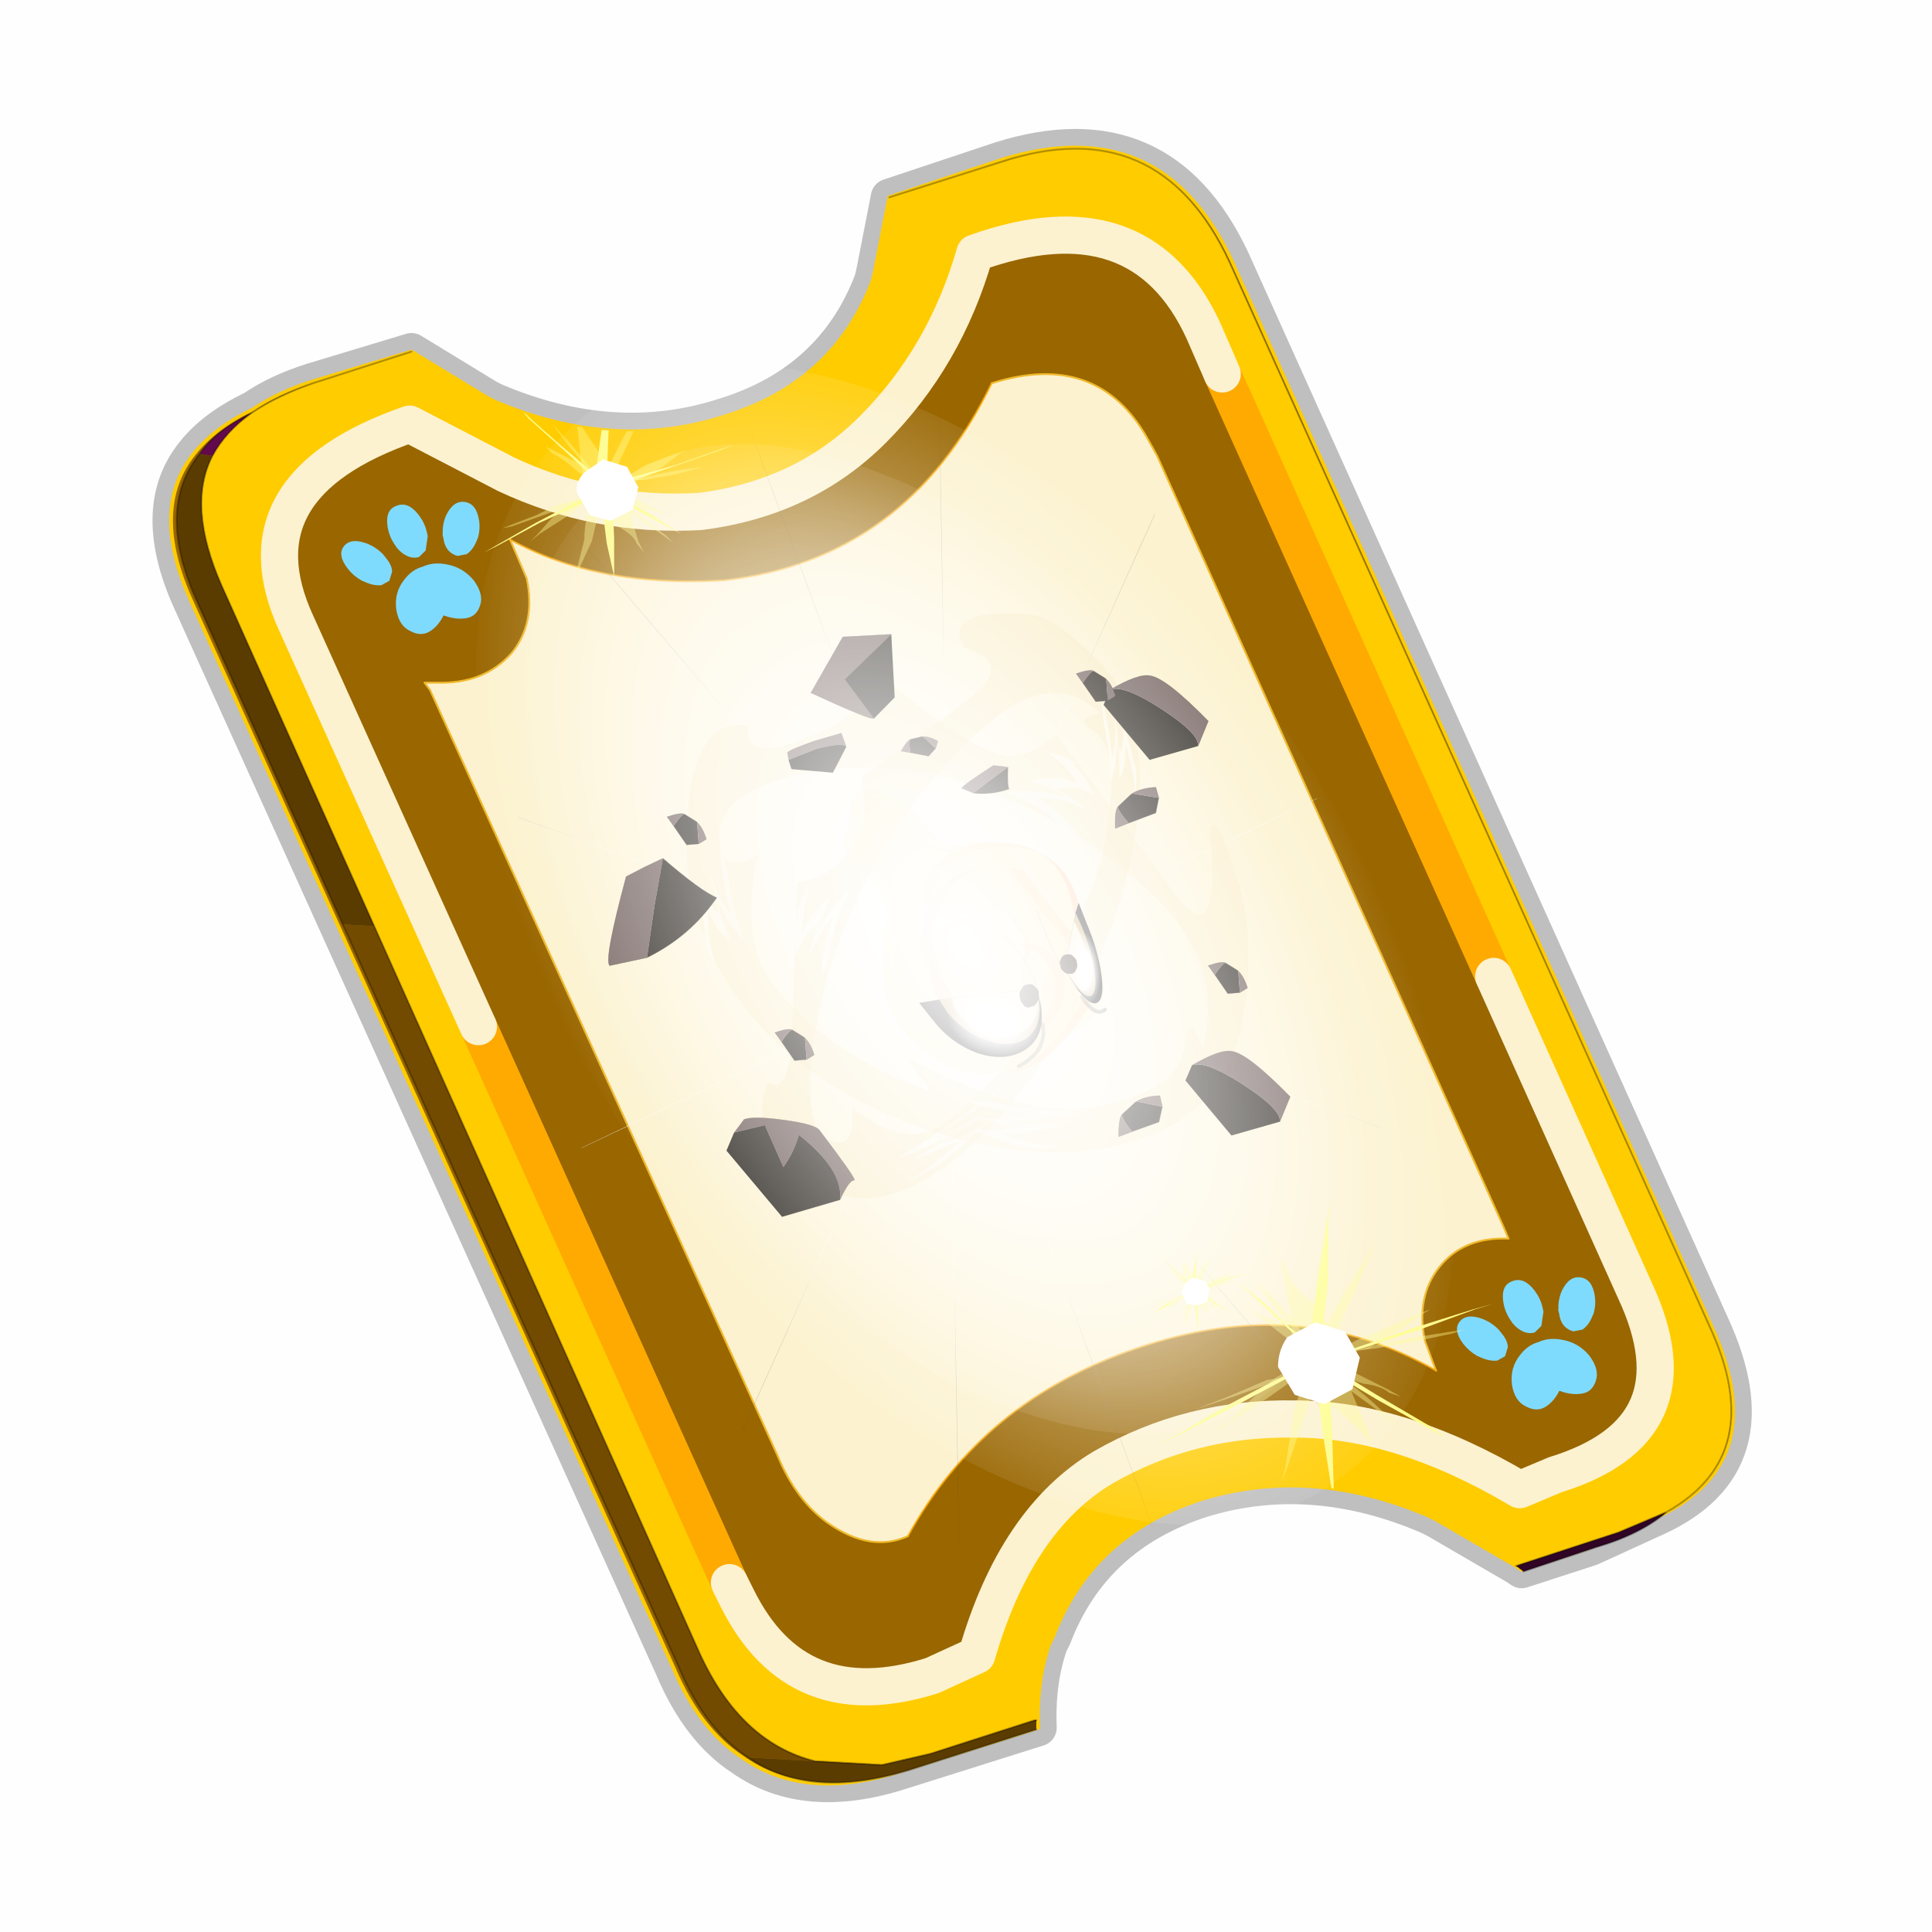 <?xml version="1.0" encoding="UTF-8" standalone="no"?>
<svg xmlns:xlink="http://www.w3.org/1999/xlink" height="60.0px" width="60.0px" xmlns="http://www.w3.org/2000/svg">
  <g transform="matrix(1.0, 0.0, 0.0, 1.0, 0.0, 0.0)">
    <use height="60.0" transform="matrix(1.0, 0.0, 0.0, 1.0, 0.0, 0.0)" width="60.0" xlink:href="#shape0"/>
    <use height="99.0" transform="matrix(1.155, 0.0, 0.0, 1.155, -26.434, -27.195)" width="97.0" xlink:href="#sprite0"/>
  </g>
  <defs>
    <g id="shape0" transform="matrix(1.0, 0.0, 0.0, 1.0, 0.0, 0.0)">
      <path d="M0.0 0.0 L60.0 0.0 60.0 60.0 0.0 60.0 0.0 0.0" fill="#000000" fill-opacity="0.004" fill-rule="evenodd" stroke="none"/>
    </g>
    <g id="sprite0" transform="matrix(1.0, 0.0, 0.0, 1.0, 21.2, -25.85)">
      <use height="99.0" transform="matrix(1.0, 0.0, 0.0, 1.0, -21.2, 25.85)" width="97.0" xlink:href="#sprite1"/>
      <clipPath id="clipPath0" transform="matrix(1.0, 0.0, 0.0, 1.0, 0.0, 0.0)">
        <path d="M25.6 54.7 L28.6 53.75 Q32.85 52.35 34.75 56.45 L47.65 85.05 Q49.25 88.5 46.5 90.05 45.8 90.65 44.6 91.0 L42.65 91.65 42.45 91.5 Q41.45 90.75 40.3 90.25 L40.1 90.15 Q36.95 88.8 34.0 89.7 31.05 90.65 30.0 93.4 L29.9 93.6 Q29.55 94.6 29.55 95.65 L29.55 95.7 29.55 95.9 26.1 97.0 Q23.45 97.8 21.8 96.65 20.65 95.9 19.95 94.25 L7.0 65.6 Q5.85 63.1 7.05 61.6 7.5 60.95 8.45 60.5 9.1 60.05 10.1 59.7 L12.75 58.85 14.8 60.1 15.0 60.2 Q18.2 61.55 21.15 60.6 24.1 59.7 25.15 56.95 L25.2 56.75 25.6 54.7" fill="#00cc99" fill-opacity="0.004" fill-rule="evenodd" stroke="none"/>
      </clipPath>
      <g clip-path="url(#clipPath0)">
        <use height="0.0" transform="matrix(1.0, 0.0, 0.0, 1.0, 6.45, 53.4)" width="0.0" xlink:href="#sprite5"/>
      </g>
      <use height="22.9" transform="matrix(1.0, 0.0, 0.0, 1.0, 16.55, 64.35)" width="24.8" xlink:href="#sprite6"/>
      <clipPath id="clipPath1" transform="matrix(1.0, 0.0, 0.0, 1.0, 0.0, 0.0)">
        <path d="M25.6 54.7 L28.6 53.75 Q32.85 52.35 34.75 56.45 L47.65 85.05 Q49.25 88.5 46.5 90.05 45.8 90.65 44.6 91.0 L42.65 91.65 42.45 91.5 Q41.45 90.75 40.3 90.25 L40.1 90.15 Q36.95 88.8 34.0 89.7 31.05 90.65 30.0 93.4 L29.9 93.6 Q29.55 94.6 29.55 95.65 L29.55 95.7 29.55 95.9 26.1 97.0 Q23.45 97.8 21.8 96.65 20.65 95.9 19.95 94.25 L7.0 65.6 Q5.85 63.1 7.05 61.6 7.5 60.95 8.45 60.5 9.1 60.05 10.1 59.7 L12.75 58.85 14.8 60.1 15.0 60.2 Q18.2 61.55 21.15 60.6 24.1 59.7 25.15 56.95 L25.2 56.75 25.6 54.7" fill="#00cc99" fill-opacity="0.004" fill-rule="evenodd" stroke="none"/>
      </clipPath>
      <g clip-path="url(#clipPath1)">
        <use height="0.0" transform="matrix(1.0, 0.0, 0.0, 1.0, 9.65, 51.0)" width="0.0" xlink:href="#sprite20"/>
        <use height="0.0" transform="matrix(1.0, 0.0, 0.0, 1.0, 9.65, 51.0)" width="0.0" xlink:href="#sprite20"/>
        <use height="30.6" transform="matrix(1.0, 0.0, 0.0, 1.0, 14.7, 59.4)" width="27.15" xlink:href="#shape19"/>
      </g>
      <use height="136.85" transform="matrix(0.141, -0.038, 0.111, 0.226, 9.59, 62.162)" width="148.25" xlink:href="#sprite3"/>
    </g>
    <g id="sprite1" transform="matrix(1.0, 0.0, 0.0, 1.0, 27.5, 27.5)">
      <use height="101.0" transform="matrix(1.0, 0.0, 0.0, 1.0, -28.5, -28.5)" width="99.0" xlink:href="#shape1"/>
      <use height="13.75" transform="matrix(0.239, -0.087, 0.1, 0.234, 34.25, 31.15)" width="15.1" xlink:href="#sprite2"/>
      <use height="13.75" transform="matrix(0.239, -0.087, 0.1, 0.234, 4.25, 10.3)" width="15.1" xlink:href="#sprite2"/>
      <use height="136.85" transform="matrix(0.121, -0.032, 0.096, 0.193, 5.155, 10.46)" width="148.25" xlink:href="#sprite3"/>
      <use height="214.15" transform="matrix(-0.155, 0.051, 0.084, 0.147, 22.7, 2.89)" width="139.3" xlink:href="#sprite4"/>
    </g>
    <g id="shape1" transform="matrix(1.0, 0.0, 0.0, 1.0, 28.5, 28.5)">
      <path d="M28.5 3.05 L41.4 31.7 Q43.1 35.4 39.9 36.85 L38.15 37.65 36.3 38.25 36.15 38.15 34.0 36.9 33.8 36.8 Q30.65 35.45 27.7 36.35 24.75 37.3 23.7 40.05 L23.6 40.25 Q23.25 41.25 23.3 42.5 L19.65 43.65 Q17.05 44.5 15.35 43.3 14.2 42.55 13.5 40.9 L0.55 12.25 Q-0.6 9.75 0.6 8.25 1.15 7.55 2.2 7.05 2.85 6.6 3.8 6.3 L6.45 5.5 8.5 6.75 8.7 6.85 Q11.9 8.2 14.85 7.25 17.8 6.35 18.85 3.6 L18.9 3.4 19.3 1.35 22.3 0.35 Q26.6 -1.0 28.5 3.05 Z" fill="none" stroke="#000000" stroke-linecap="round" stroke-linejoin="round" stroke-opacity="0.247" stroke-width="1.0"/>
      <path d="M28.5 3.05 L41.4 31.7 Q43.1 35.4 39.9 36.85 L38.15 37.65 36.3 38.25 36.15 38.15 34.0 36.9 33.8 36.8 Q30.65 35.45 27.7 36.35 24.75 37.3 23.7 40.05 L23.6 40.25 Q23.25 41.25 23.3 42.5 L19.65 43.65 Q17.05 44.5 15.35 43.3 14.2 42.55 13.5 40.9 L0.55 12.25 Q-0.6 9.75 0.6 8.25 1.15 7.55 2.2 7.05 2.85 6.6 3.8 6.3 L6.45 5.5 8.5 6.75 8.7 6.85 Q11.9 8.2 14.85 7.25 17.8 6.35 18.85 3.6 L18.9 3.4 19.3 1.35 22.3 0.35 Q26.6 -1.0 28.5 3.05" fill="#986600" fill-rule="evenodd" stroke="none"/>
      <path d="M28.5 3.05 L41.4 31.7 Q43.1 35.4 39.9 36.85 L38.15 37.65 36.3 38.25 36.15 38.15 34.0 36.9 33.8 36.8 Q30.65 35.45 27.7 36.35 24.75 37.3 23.7 40.05 L23.6 40.25 Q23.25 41.25 23.3 42.5 L19.65 43.65 Q17.05 44.5 15.35 43.3 14.2 42.55 13.5 40.9 L0.55 12.25 Q-0.6 9.75 0.6 8.25 1.15 7.55 2.2 7.05 2.85 6.6 3.8 6.3 L6.45 5.5 8.5 6.75 8.7 6.85 Q11.9 8.2 14.85 7.25 17.8 6.35 18.85 3.6 L18.9 3.4 19.3 1.35 22.3 0.35 Q26.6 -1.0 28.5 3.05 Z" fill="none" stroke="#ffcc00" stroke-linecap="round" stroke-linejoin="round" stroke-width="0.1"/>
      <path d="M19.3 1.35 L22.3 0.4 Q26.55 -1.0 28.45 3.1 L41.35 31.7 Q42.95 35.15 40.2 36.7 L38.9 37.25 36.15 38.15 34.0 36.9 33.8 36.8 Q30.65 35.45 27.7 36.35 24.75 37.3 23.7 40.05 L23.6 40.25 Q23.25 41.25 23.25 42.3 L23.2 42.3 20.4 43.2 19.1 43.5 17.3 43.4 Q15.3 42.9 14.2 40.5 L5.45 20.95 1.35 11.8 Q0.4 9.65 1.1 8.3 1.45 7.65 2.15 7.15 2.8 6.7 3.8 6.35 L6.45 5.5 8.5 6.75 8.7 6.85 Q11.9 8.2 14.85 7.25 17.8 6.35 18.85 3.6 L18.9 3.4 19.3 1.35 M35.55 22.3 L28.25 6.1 27.75 4.95 Q26.05 1.25 21.6 2.85 20.8 5.65 18.85 7.6 17.0 9.45 14.2 9.8 11.45 9.95 9.0 8.8 L6.4 7.45 Q1.65 9.1 3.35 12.8 L8.25 23.65 15.0 38.6 15.2 39.0 Q16.8 42.25 20.45 41.1 L21.65 40.55 Q22.7 36.9 25.05 35.5 27.4 34.15 30.2 34.2 33.05 34.2 36.25 36.1 L37.2 35.7 Q41.1 34.5 39.35 30.75 L35.55 22.3" fill="#ffcc00" fill-rule="evenodd" stroke="none"/>
      <path d="M28.25 6.1 L35.55 22.3 39.35 30.75 Q41.1 34.5 37.2 35.7 L36.25 36.1 Q33.05 34.2 30.2 34.2 27.4 34.15 25.05 35.5 22.7 36.9 21.65 40.55 L20.45 41.1 Q16.8 42.25 15.2 39.0 L15.0 38.6 8.25 23.65 3.35 12.8 Q1.65 9.1 6.4 7.45 L9.0 8.8 Q11.45 9.95 14.2 9.8 17.0 9.45 18.85 7.6 20.8 5.65 21.6 2.85 26.05 1.25 27.75 4.95 L28.25 6.1 M34.0 32.9 L33.7 32.1 Q33.45 30.9 34.1 30.1 34.75 29.3 35.95 29.35 L35.8 29.0 26.5 8.3 26.25 7.85 Q24.9 5.45 22.05 6.35 19.75 11.1 14.85 11.65 11.45 11.85 9.1 10.55 L9.55 11.6 Q9.8 12.8 9.15 13.6 8.4 14.45 7.1 14.4 L6.8 14.4 6.95 14.6 16.3 35.2 Q16.8 36.4 17.65 37.0 18.8 37.8 19.8 37.35 21.8 33.7 25.95 32.3 30.35 30.8 34.0 32.9" fill="#996600" fill-rule="evenodd" stroke="none"/>
      <path d="M22.05 6.35 Q24.9 5.45 26.25 7.85 L26.5 8.3 35.8 29.0 35.95 29.35 Q34.75 29.3 34.1 30.1 33.45 30.9 33.7 32.1 L34.0 32.9 Q30.35 30.8 25.95 32.3 21.8 33.7 19.8 37.35 18.8 37.8 17.65 37.0 16.8 36.4 16.3 35.2 L6.95 14.6 6.8 14.4 7.1 14.4 Q8.4 14.45 9.15 13.6 9.8 12.8 9.55 11.6 L9.1 10.55 Q11.45 11.85 14.85 11.65 19.75 11.1 22.05 6.35" fill="#fcf2cf" fill-rule="evenodd" stroke="none"/>
      <path d="M23.25 42.35 L23.25 42.55 19.8 43.65 Q17.15 44.45 15.5 43.3 L17.3 43.4 19.1 43.5 20.4 43.2 23.2 42.3 23.25 42.35 M4.6 20.9 L0.7 12.25 Q-0.45 9.75 0.75 8.25 L1.1 8.3 Q0.4 9.65 1.35 11.8 L5.45 20.95 4.6 20.9" fill="#5b3c00" fill-rule="evenodd" stroke="none"/>
      <path d="M0.75 8.25 Q1.2 7.6 2.15 7.15 1.45 7.65 1.1 8.3 L0.75 8.25" fill="#630a4c" fill-rule="evenodd" stroke="none"/>
      <path d="M15.5 43.3 Q14.35 42.55 13.65 40.9 L4.6 20.9 5.45 20.95 14.2 40.5 Q15.3 42.9 17.3 43.4 L15.5 43.3" fill="#724b00" fill-rule="evenodd" stroke="none"/>
      <path d="M40.2 36.7 Q39.5 37.3 38.3 37.65 L36.35 38.3 36.15 38.15 38.9 37.25 40.2 36.7 M23.25 42.3 L23.25 42.35 23.2 42.3 23.25 42.3" fill="#300525" fill-rule="evenodd" stroke="none"/>
      <path d="M19.3 1.35 L22.3 0.4 Q26.55 -1.0 28.45 3.1 L41.35 31.7 Q42.95 35.15 40.2 36.7 39.5 37.3 38.3 37.65 L36.35 38.3 M23.25 42.55 L19.8 43.65 Q17.15 44.45 15.5 43.3 14.35 42.55 13.65 40.9 L4.6 20.9 0.7 12.25 Q-0.45 9.75 0.75 8.25 1.2 7.6 2.15 7.15 2.8 6.7 3.8 6.35 L6.45 5.5 M1.1 8.3 Q1.45 7.65 2.15 7.15 M5.45 20.95 L1.35 11.8 Q0.4 9.65 1.1 8.3 M23.2 42.3 L20.4 43.2 19.1 43.5 17.3 43.4 Q15.3 42.9 14.2 40.5 L5.45 20.95 M23.25 42.3 L23.2 42.3 M40.2 36.7 L38.9 37.25 36.15 38.15" fill="none" stroke="#000000" stroke-linecap="round" stroke-linejoin="round" stroke-opacity="0.302" stroke-width="0.05"/>
      <path d="M28.25 6.1 L35.55 22.3 M15.0 38.6 L8.25 23.65" fill="none" stroke="#ffaa00" stroke-linecap="round" stroke-linejoin="round" stroke-width="1.0"/>
      <path d="M35.55 22.3 L39.35 30.75 Q41.1 34.5 37.2 35.7 L36.25 36.1 Q33.05 34.2 30.2 34.2 27.4 34.15 25.05 35.5 22.7 36.9 21.65 40.55 L20.45 41.1 Q16.8 42.25 15.2 39.0 L15.0 38.6 M8.25 23.65 L3.35 12.8 Q1.65 9.1 6.4 7.45 L9.0 8.8 Q11.45 9.95 14.2 9.8 17.0 9.45 18.85 7.6 20.8 5.65 21.6 2.85 26.05 1.25 27.75 4.95 L28.25 6.1" fill="none" stroke="#fcf2cf" stroke-linecap="round" stroke-linejoin="round" stroke-width="1.0"/>
      <path d="M22.05 6.35 Q24.9 5.45 26.25 7.85 L26.5 8.3 35.8 29.0 35.95 29.35 Q34.75 29.3 34.1 30.1 33.45 30.9 33.7 32.1 L34.0 32.9 M19.8 37.35 Q18.8 37.8 17.65 37.0 16.8 36.4 16.3 35.2 L6.95 14.6 6.8 14.4 7.1 14.4 Q8.4 14.45 9.15 13.6 9.8 12.8 9.55 11.6 L9.1 10.55" fill="none" stroke="#f0b92b" stroke-linecap="round" stroke-linejoin="round" stroke-width="0.05"/>
      <path d="M34.0 32.9 Q30.35 30.8 25.95 32.3 21.8 33.7 19.8 37.35 M9.1 10.55 Q11.45 11.85 14.85 11.65 19.75 11.1 22.05 6.35" fill="none" stroke="#ffaa00" stroke-linecap="round" stroke-linejoin="round" stroke-opacity="0.749" stroke-width="0.05"/>
    </g>
    <g id="sprite2" transform="matrix(1.0, 0.0, 0.0, 1.0, 0.0, 0.0)">
      <use height="13.75" transform="matrix(1.0, 0.0, 0.0, 1.0, 0.0, 0.0)" width="15.1" xlink:href="#shape2"/>
    </g>
    <g id="shape2" transform="matrix(1.0, 0.0, 0.0, 1.0, 0.0, 0.0)">
      <path d="M10.75 4.9 Q10.75 4.6 10.9 4.35 11.25 3.45 11.95 2.75 13.3 1.5 14.35 2.1 15.4 2.7 14.95 4.45 14.7 5.4 14.1 6.15 L13.75 6.5 Q13.1 7.15 12.35 7.35 L11.4 7.2 Q10.95 6.9 10.75 6.4 10.5 5.75 10.75 4.9 M9.3 1.7 Q9.55 2.65 9.4 3.6 L9.3 4.15 8.5 5.5 7.6 5.9 7.5 5.9 Q7.0 5.85 6.6 5.5 6.05 5.0 5.8 4.15 L5.7 3.6 Q5.55 2.65 5.8 1.7 6.25 0.0 7.5 0.0 L7.6 0.0 Q8.85 0.0 9.3 1.7 M0.15 4.45 Q-0.3 2.7 0.75 2.1 1.8 1.5 3.15 2.75 3.85 3.45 4.2 4.35 L4.35 4.9 Q4.6 5.75 4.35 6.4 L3.7 7.2 2.75 7.35 Q2.0 7.15 1.35 6.5 L1.0 6.15 Q0.4 5.4 0.15 4.45 M7.55 7.0 Q8.75 6.9 9.9 7.6 11.45 8.5 11.95 10.25 12.35 12.0 11.5 12.95 10.7 13.9 9.65 13.7 8.55 13.5 7.55 12.6 6.55 13.5 5.5 13.7 4.45 13.9 3.65 12.95 2.75 12.0 3.2 10.25 3.7 8.5 5.25 7.6 6.4 6.9 7.55 7.0" fill="#7fdbfe" fill-rule="evenodd" stroke="none"/>
    </g>
    <g id="sprite3" transform="matrix(1.0, 0.0, 0.0, 1.0, 73.5, 65.0)">
      <use height="136.85" transform="matrix(1.0, 0.0, 0.0, 1.0, -73.5, -65.0)" width="148.25" xlink:href="#shape3"/>
    </g>
    <g id="shape3" transform="matrix(1.0, 0.0, 0.0, 1.0, 73.5, 65.0)">
      <path d="M36.65 -54.65 Q60.05 -42.0 69.75 -17.95 80.55 8.9 68.0 34.1 55.45 59.35 26.8 68.2 -1.8 77.05 -29.7 64.3 -57.6 51.6 -68.45 24.75 -79.3 -2.05 -66.75 -27.25 L-66.7 -27.3 Q-54.1 -52.5 -25.5 -61.4 3.1 -70.2 31.0 -57.5 L36.65 -54.65" fill="url(#gradient0)" fill-rule="evenodd" stroke="none"/>
    </g>
    <radialGradient cx="0" cy="0" gradientTransform="matrix(0.091, 0.0, 0.0, 0.091, 0.6, 3.4)" gradientUnits="userSpaceOnUse" id="gradient0" r="819.2" spreadMethod="pad">
      <stop offset="0.0" stop-color="#ffffff"/>
      <stop offset="1.0" stop-color="#ffffff" stop-opacity="0.0"/>
    </radialGradient>
    <g id="sprite4" transform="matrix(1.0, 0.0, 0.0, 1.0, 1.35, 1.3)">
      <use height="214.25" transform="matrix(1.0, 0.0, 0.0, 1.0, -1.4, -1.35)" width="139.4" xlink:href="#shape4"/>
    </g>
    <g id="shape4" transform="matrix(1.0, 0.0, 0.0, 1.0, 1.4, 1.35)">
      <path d="M136.55 165.8 L68.6 106.0 68.4 106.0 118.25 201.5 M68.3 105.8 L68.35 105.8 68.3 105.8 68.3 105.85 68.4 106.0 68.3 106.0 86.55 211.5 M68.3 105.8 L68.3 105.85 68.3 106.0 68.15 105.95 18.25 151.55 M68.3 105.85 L68.25 105.85 68.3 106.0 50.0 193.2 M68.25 105.85 L68.15 105.95 0.05 97.7 M68.3 105.85 L68.25 105.8 68.25 105.85 M68.25 105.8 L68.2 105.7 0.0 45.7 M68.3 105.8 L68.25 105.75 68.25 105.8 M68.25 105.75 L68.2 105.7 18.25 10.05 M68.6 106.0 L68.35 105.8 118.25 60.15 M86.6 18.35 L68.3 105.8 M136.6 114.25 L68.6 106.0 M68.25 105.75 L49.95 0.05" fill="none" stroke="url(#gradient1)" stroke-linecap="round" stroke-linejoin="round" stroke-width="0.05"/>
    </g>
    <radialGradient cx="0" cy="0" gradientTransform="matrix(0.209, 0.0, 0.0, 0.177, 67.15, 107.2)" gradientUnits="userSpaceOnUse" id="gradient1" r="819.2" spreadMethod="pad">
      <stop offset="0.357" stop-color="#ffffff"/>
      <stop offset="0.671" stop-color="#000000" stop-opacity="0.0"/>
    </radialGradient>
    <g id="sprite6" transform="matrix(1.0, 0.0, 0.0, 1.0, 3.3, 3.85)">
      <use height="66.75" transform="matrix(0.181, -0.082, 0.082, 0.181, -1.805, 2.239)" width="68.3" xlink:href="#sprite7"/>
      <use height="43.4" transform="matrix(0.205, 0.009, 0.02, 0.186, 4.073, 2.102)" width="35.05" xlink:href="#sprite8"/>
      <use height="44.5" transform="matrix(0.181, -0.082, 0.082, 0.181, 2.686, 6.121)" width="42.5" xlink:href="#sprite9"/>
      <use height="84.1" transform="matrix(0.181, -0.082, 0.082, 0.181, -1.51, 3.789)" width="83.75" xlink:href="#sprite10"/>
      <use height="43.45" transform="matrix(0.181, -0.082, 0.082, 0.181, 6.113, 4.335)" width="32.8" xlink:href="#sprite11"/>
      <use height="83.75" transform="matrix(0.181, -0.082, 0.082, 0.181, -0.407, 2.959)" width="83.35" xlink:href="#sprite12"/>
      <use height="74.05" transform="matrix(0.181, -0.082, 0.082, 0.181, -1.298, 1.942)" width="69.7" xlink:href="#sprite13"/>
      <use height="17.4" transform="matrix(0.181, -0.082, 0.082, 0.181, 12.865, 9.682)" width="17.4" xlink:href="#sprite14"/>
      <use height="24.0" transform="matrix(0.181, -0.082, 0.082, 0.181, 11.837, 6.223)" width="22.55" xlink:href="#sprite15"/>
      <use height="16.75" transform="matrix(0.181, -0.082, 0.082, 0.181, -3.321, 5.037)" width="22.4" xlink:href="#sprite16"/>
      <use height="24.0" transform="matrix(-0.027, -0.251, 0.243, -0.04, 9.875, 14.509)" width="22.55" xlink:href="#sprite15"/>
      <use height="7.8" transform="matrix(0.181, -0.082, 0.082, 0.181, 2.57, 1.317)" width="10.85" xlink:href="#sprite17"/>
      <use height="16.75" transform="matrix(0.07, 0.011, -0.036, 0.069, 7.971, 1.468)" width="22.4" xlink:href="#sprite16"/>
      <use height="24.0" transform="matrix(0.069, -0.156, 0.15, 0.059, 3.995, 2.309)" width="22.55" xlink:href="#sprite15"/>
      <use height="14.5" transform="matrix(0.181, -0.082, 0.082, 0.181, 2.861, -1.234)" width="15.9" xlink:href="#sprite18"/>
      <use height="17.95" transform="matrix(0.181, -0.082, 0.082, 0.181, 0.781, 11.484)" width="16.85" xlink:href="#sprite19"/>
      <use height="24.0" transform="matrix(0.181, -0.082, 0.082, 0.181, 0.187, 8.023)" width="22.55" xlink:href="#sprite15"/>
      <use height="17.4" transform="matrix(0.181, -0.082, 0.082, 0.181, 10.665, -0.418)" width="17.4" xlink:href="#sprite14"/>
      <use height="24.0" transform="matrix(-0.036, -0.244, 0.246, -0.046, 9.841, 6.21)" width="22.55" xlink:href="#sprite15"/>
      <use height="24.0" transform="matrix(0.181, -0.082, 0.082, 0.181, 8.287, -1.627)" width="22.55" xlink:href="#sprite15"/>
      <use height="24.0" transform="matrix(0.181, -0.082, 0.082, 0.181, -2.713, 2.223)" width="22.55" xlink:href="#sprite15"/>
    </g>
    <g id="sprite7" transform="matrix(1.0, 0.0, 0.0, 1.0, 34.15, 33.35)">
      <use height="66.75" transform="matrix(1.0, 0.0, 0.0, 1.0, -34.15, -33.35)" width="68.3" xlink:href="#shape6"/>
    </g>
    <g id="shape6" transform="matrix(1.0, 0.0, 0.0, 1.0, 34.15, 33.35)">
      <path d="M28.65 -12.4 Q26.6 -15.7 30.35 -14.35 27.1 -22.7 15.8 -19.4 4.5 -16.1 -6.0 -8.3 -16.5 -0.5 -23.05 9.7 -29.65 19.9 -26.95 23.0 -24.3 26.05 -22.2 20.3 -18.3 28.5 -12.0 27.4 -2.5 25.7 8.0 17.9 L3.7 18.25 Q18.9 9.45 24.6 0.5 30.7 -9.05 28.65 -12.4 M17.25 -30.15 Q16.6 -36.25 27.05 -30.65 30.15 -29.05 33.2 -20.5 36.25 -11.9 29.55 -0.2 22.85 11.45 9.75 21.2 -3.35 30.9 -15.2 33.0 -27.05 35.05 -31.85 26.4 -36.8 17.75 -31.2 12.55 -29.15 15.5 -25.0 6.75 L-16.4 -10.5 Q-11.35 -8.95 -6.85 -12.3 -3.85 -14.5 -2.6 -19.95 8.25 -21.9 15.45 -23.65 22.6 -25.5 17.25 -30.15" fill="#f7e7ba" fill-opacity="0.439" fill-rule="evenodd" stroke="none"/>
      <path d="M-18.45 -6.6 Q-16.75 -8.5 -15.15 -9.35 -17.55 -6.65 -18.6 -4.0 -16.1 -6.25 -13.15 -6.85 L-17.45 -2.75 Q-13.75 -5.6 -10.35 -6.75 -14.1 -3.6 -16.2 -0.2 L-18.7 2.55 Q-17.05 -1.0 -14.0 -4.25 -16.75 -3.1 -19.65 -0.25 L-16.2 -4.35 Q-18.6 -3.75 -20.65 -1.5 -19.8 -4.15 -17.95 -6.85 L-18.8 -6.15 -18.8 -6.25 -18.45 -6.6" fill="#ffffff" fill-opacity="0.6" fill-rule="evenodd" stroke="none"/>
      <path d="M-2.2 26.15 Q-7.75 27.85 -13.85 28.8 L-5.15 28.4 -12.55 29.75 Q-10.25 30.3 -6.1 29.6 -10.0 31.05 -14.6 32.05 L-13.15 31.95 -13.3 32.0 -13.95 32.1 -19.55 32.6 Q-14.55 31.8 -10.55 30.45 L-17.7 30.15 -9.7 29.15 Q-15.7 29.6 -19.35 29.0 -12.95 28.4 -7.3 26.95 L-2.2 26.15" fill="#ffffff" fill-opacity="0.6" fill-rule="evenodd" stroke="none"/>
      <path d="M31.95 -6.55 L31.8 -6.1 Q31.05 -3.8 30.25 -2.75 31.35 -5.95 31.7 -9.1 30.55 -6.3 29.05 -5.35 30.2 -7.7 31.05 -10.4 29.3 -6.85 27.65 -5.2 29.4 -9.1 30.25 -13.15 L31.4 -16.4 Q30.75 -12.3 29.35 -8.35 30.7 -9.85 32.05 -13.4 L30.5 -8.45 Q31.75 -9.3 32.6 -12.1 32.35 -9.0 31.55 -5.8 L31.95 -6.65 31.95 -6.55" fill="#ffffff" fill-opacity="0.6" fill-rule="evenodd" stroke="none"/>
    </g>
    <g id="sprite8" transform="matrix(1.0, 0.0, 0.0, 1.0, 17.55, 1.3)">
      <use height="43.5" transform="matrix(1.0, 0.0, 0.0, 1.0, -17.6, -1.35)" width="35.15" xlink:href="#shape7"/>
    </g>
    <g id="shape7" transform="matrix(1.0, 0.0, 0.0, 1.0, 17.6, 1.35)">
      <path d="M-5.0 18.0 Q-6.6 16.75 -6.35 14.65 -5.2 9.65 0.55 7.55 6.6 6.2 9.7 8.5 6.7 6.95 1.45 8.15 -4.3 10.25 -5.4 15.2 -5.65 16.8 -4.75 17.95 L-5.0 18.0 M-3.05 33.6 Q-8.6 30.6 -5.9 21.35 -1.95 16.15 2.1 19.0 L2.1 19.05 Q-1.5 17.35 -5.0 21.9 -7.45 30.35 -3.05 33.6 M3.4 26.05 Q4.8 25.15 5.5 24.1 7.35 21.3 4.15 17.25 L4.7 17.4 Q9.65 23.25 3.4 26.05" fill="#ffd6a8" fill-opacity="0.557" fill-rule="evenodd" stroke="none"/>
      <path d="M-3.0 33.65 L-3.05 33.6 Q-7.45 30.35 -5.0 21.9 -1.5 17.35 2.1 19.05 L2.1 19.0 2.2 19.05 3.45 19.75 Q6.05 21.8 3.4 26.05 9.65 23.25 4.7 17.4 L4.15 17.25 3.8 16.8 Q-1.05 15.7 -4.75 17.95 -5.65 16.8 -5.4 15.2 -4.3 10.25 1.45 8.15 6.7 6.95 9.7 8.5 12.8 10.8 13.05 16.65 L13.2 17.05 13.3 17.25 Q18.7 29.3 8.85 34.35 4.5 39.65 0.9 37.85 -0.7 36.7 -2.05 34.2 L-3.0 33.65" fill="#ffefc1" fill-opacity="0.557" fill-rule="evenodd" stroke="none"/>
      <path d="M14.05 17.5 Q19.75 29.8 9.85 34.95 4.85 40.9 0.9 37.85 -1.2 36.85 -3.0 33.65 L-2.05 34.2 Q-0.7 36.7 0.9 37.85 4.5 39.65 8.85 34.35 18.7 29.3 13.3 17.25 L14.05 17.5 M4.15 17.25 Q-0.5 16.4 -4.0 18.65 L-4.9 18.1 -4.9 18.05 -4.75 17.95 Q-1.05 15.7 3.8 16.8 L4.15 17.25" fill="#ffefc1" fill-opacity="0.4" fill-rule="evenodd" stroke="none"/>
      <path d="M9.7 8.5 Q13.65 10.6 13.95 17.25 L14.05 17.5 13.3 17.25 13.2 17.05 13.05 16.65 Q12.8 10.8 9.7 8.5" fill="#ffbc8e" fill-opacity="0.557" fill-rule="evenodd" stroke="none"/>
      <path d="M-5.0 18.0 Q-6.6 16.75 -6.35 14.65 -5.2 9.65 0.55 7.55 6.6 6.2 9.7 8.5 13.65 10.6 13.95 17.25 L14.05 17.5 Q19.75 29.8 9.85 34.95 4.85 40.9 0.9 37.85 -1.2 36.85 -3.0 33.65 L-3.05 33.6 Q-8.6 30.6 -5.9 21.35 -1.95 16.15 2.1 19.0 L2.2 19.05 3.45 19.75 Q6.05 21.8 3.4 26.05 4.8 25.15 5.5 24.1 7.35 21.3 4.15 17.25 L3.8 16.8 Q-1.05 15.7 -4.75 17.95 L-4.9 18.05 -5.0 18.0 M13.2 17.05 L13.3 17.25" fill="none" stroke="#7aefc1" stroke-linecap="round" stroke-linejoin="round" stroke-opacity="0.208" stroke-width="0.05"/>
      <path d="M5.15 10.65 L6.95 10.85 Q8.85 14.25 12.25 19.3 16.45 25.6 14.35 29.25 12.25 32.85 8.75 36.65 5.9 39.8 2.05 40.35 5.0 39.5 7.3 36.95 10.75 33.2 12.85 29.55 14.95 25.95 10.75 19.65 7.35 14.55 5.45 11.15 L5.15 10.65 M1.35 11.0 Q-4.5 12.75 -6.1 22.1 -5.4 28.7 -3.0 31.25 L0.9 34.9 Q1.6 35.5 3.2 35.3 L5.55 34.45 Q9.3 31.35 9.5 26.3 8.5 21.7 4.55 21.85 L4.9 21.7 5.1 21.6 Q9.9 20.85 10.95 25.95 10.8 31.05 7.05 34.15 4.75 35.1 3.2 35.3 0.45 36.1 -0.6 35.25 L-4.45 31.55 Q-6.85 29.0 -7.6 22.4 -5.75 11.9 1.35 11.0" fill="#ffd6a8" fill-opacity="0.557" fill-rule="evenodd" stroke="none"/>
      <path d="M0.65 7.3 Q3.3 7.05 4.65 9.6 L5.15 10.65 5.45 11.15 Q7.35 14.55 10.75 19.65 14.95 25.95 12.85 29.55 10.75 33.2 7.3 36.95 5.0 39.5 2.05 40.35 L0.4 40.45 Q-4.45 40.45 -7.95 36.65 -11.4 32.85 -11.4 27.55 -11.4 23.2 -10.2 19.15 -9.0 15.15 -13.05 11.4 -16.1 8.55 -13.65 5.55 -13.6 2.3 -12.7 1.45 -12.25 1.0 -10.45 1.8 -8.55 2.7 -7.45 4.2 -4.7 9.1 -2.0 8.05 L-1.7 7.9 -0.55 7.75 Q0.05 7.45 0.65 7.3 M1.35 11.0 L5.15 10.65 1.35 11.0 Q-5.75 11.9 -7.6 22.4 -6.85 29.0 -4.45 31.55 L-0.6 35.25 Q0.45 36.1 3.2 35.3 1.6 35.5 0.9 34.9 L-3.0 31.25 Q-5.4 28.7 -6.1 22.1 -4.5 12.75 1.35 11.0 M4.55 21.85 Q8.5 21.7 9.5 26.3 9.3 31.35 5.55 34.45 L3.2 35.3 Q4.75 35.1 7.05 34.15 10.8 31.05 10.95 25.95 9.9 20.85 5.1 21.6 L4.9 21.7 4.55 21.85 3.6 21.95 3.45 22.0 Q0.15 23.2 0.05 26.75 0.0 29.3 2.7 29.75 L4.2 29.45 Q1.5 29.0 1.5 26.45 1.65 23.1 4.55 21.85 M6.4 26.9 Q6.6 29.6 4.2 29.45 6.6 29.6 6.4 26.9" fill="#ffefc1" fill-opacity="0.557" fill-rule="evenodd" stroke="none"/>
      <path d="M5.15 10.65 L4.65 9.6 Q3.3 7.05 0.65 7.3 4.45 6.05 6.1 9.3 L6.95 10.85 5.15 10.65 M-1.7 7.9 L-2.0 8.05 Q-4.7 9.1 -7.45 4.2 -8.55 2.7 -10.45 1.8 -12.25 1.0 -12.7 1.45 -13.6 2.3 -13.65 5.55 -16.1 8.55 -13.05 11.4 -9.0 15.15 -10.2 19.15 -11.4 23.2 -11.4 27.55 -11.4 32.85 -7.95 36.65 -4.45 40.45 0.4 40.45 L2.05 40.35 -1.05 40.75 Q-5.95 40.75 -9.4 36.95 -12.9 33.2 -12.9 27.85 -12.9 23.5 -11.7 19.5 -10.5 15.45 -14.5 11.75 -17.55 8.85 -15.15 5.85 -15.05 0.1 -11.45 0.05 -7.25 2.1 -6.0 3.9 -3.8 7.75 -1.7 7.9 M4.55 21.85 Q1.65 23.1 1.5 26.45 1.5 29.0 4.2 29.45 L2.7 29.75 Q0.0 29.3 0.05 26.75 0.15 23.2 3.45 22.0 L3.6 21.95 4.55 21.85" fill="#ffefc1" fill-opacity="0.463" fill-rule="evenodd" stroke="none"/>
      <path d="M5.15 10.65 L6.95 10.85 6.1 9.3 Q4.45 6.05 0.65 7.3 0.05 7.45 -0.55 7.75 L-1.7 7.9 Q-3.8 7.75 -6.0 3.9 -7.25 2.1 -11.45 0.05 -15.05 0.1 -15.15 5.85 -17.55 8.85 -14.5 11.75 -10.5 15.45 -11.7 19.5 -12.9 23.5 -12.9 27.85 -12.9 33.2 -9.4 36.95 -5.95 40.75 -1.05 40.75 L2.05 40.35 Q5.9 39.8 8.75 36.65 12.25 32.85 14.35 29.25 16.45 25.6 12.25 19.3 8.85 14.25 6.95 10.85 M5.15 10.65 L1.35 11.0 Q-4.5 12.75 -6.1 22.1 -5.4 28.7 -3.0 31.25 L0.9 34.9 Q1.6 35.5 3.2 35.3 4.75 35.1 7.05 34.15 10.8 31.05 10.95 25.95 9.9 20.85 5.1 21.6 L4.9 21.7 4.55 21.85 Q1.65 23.1 1.5 26.45 1.5 29.0 4.2 29.45 6.6 29.6 6.4 26.9" fill="none" stroke="#7aefc1" stroke-linecap="round" stroke-linejoin="round" stroke-opacity="0.208" stroke-width="0.05"/>
    </g>
    <g id="sprite9" transform="matrix(1.0, 0.0, 0.0, 1.0, 21.3, 22.15)">
      <use height="45.5" transform="matrix(1.0, 0.0, 0.0, 1.0, -21.8, -22.65)" width="43.5" xlink:href="#shape8"/>
    </g>
    <g id="shape8" transform="matrix(1.0, 0.0, 0.0, 1.0, 21.8, 22.65)">
      <path d="M7.25 0.35 Q7.3 2.05 6.6 3.6 5.3 6.65 2.35 6.95 -0.55 7.25 -3.4 4.7 -6.2 1.95 -7.1 -2.0 L-7.8 -4.75 -5.15 -4.05 -4.85 -1.95 Q-3.9 1.45 -1.65 3.5 0.65 5.75 3.1 5.65 5.5 5.3 6.65 2.8 7.2 1.65 7.25 0.35" fill="#1f1d1f" fill-rule="evenodd" stroke="none"/>
      <path d="M-5.15 -4.05 L7.3 0.05 7.25 0.35 Q7.2 1.65 6.65 2.8 5.5 5.3 3.1 5.65 0.65 5.75 -1.65 3.5 -3.9 1.45 -4.85 -1.95 L-5.15 -4.05" fill="url(#gradient2)" fill-rule="evenodd" stroke="none"/>
      <path d="M7.25 0.35 Q7.3 2.05 6.6 3.6 5.3 6.65 2.35 6.95 -0.55 7.25 -3.4 4.7 -6.2 1.95 -7.1 -2.0 L-7.8 -4.75 -5.15 -4.05 7.3 0.05 7.25 0.35 Q7.2 1.65 6.65 2.8 5.5 5.3 3.1 5.65 0.65 5.75 -1.65 3.5 -3.9 1.45 -4.85 -1.95 L-5.15 -4.05" fill="none" stroke="#000000" stroke-linecap="round" stroke-linejoin="round" stroke-opacity="0.302" stroke-width="0.05"/>
      <path d="M7.4 0.25 Q8.4 -3.15 6.25 -8.65" fill="none" stroke="#000000" stroke-linecap="round" stroke-linejoin="round" stroke-opacity="0.302" stroke-width="0.05"/>
      <path d="M6.2 4.8 Q5.3 8.35 0.9 8.6" fill="none" stroke="#000000" stroke-linecap="round" stroke-linejoin="round" stroke-opacity="0.302" stroke-width="0.5"/>
      <path d="M5.3 -0.25 Q6.75 2.1 6.5 4.3 6.15 6.5 4.25 7.3 2.25 8.1 -0.25 7.0 -2.8 5.95 -4.3 3.8 -5.9 1.45 -5.55 -0.75 -5.35 -2.95 -3.3 -3.75 L1.15 -3.6 Q3.65 -2.6 5.3 -0.25" fill="url(#gradient3)" fill-rule="evenodd" stroke="none"/>
    </g>
    <radialGradient cx="0" cy="0" gradientTransform="matrix(-0.009, -0.004, -0.002, 0.009, 1.75, -1.2)" gradientUnits="userSpaceOnUse" id="gradient2" r="819.2" spreadMethod="pad">
      <stop offset="0.694" stop-color="#fff4dd"/>
      <stop offset="0.745" stop-color="#d1b579"/>
    </radialGradient>
    <radialGradient cx="0" cy="0" gradientTransform="matrix(0.007, 0.003, -9.0E-4, 0.006, 0.4, 1.7)" gradientUnits="userSpaceOnUse" id="gradient3" r="819.2" spreadMethod="pad">
      <stop offset="0.431" stop-color="#ffffff"/>
      <stop offset="1.0" stop-color="#ffffff" stop-opacity="0.0"/>
    </radialGradient>
    <g id="sprite10" transform="matrix(1.0, 0.0, 0.0, 1.0, 41.85, 42.05)">
      <use height="87.1" transform="matrix(1.0, 0.0, 0.0, 1.0, -43.35, -43.55)" width="86.75" xlink:href="#shape9"/>
    </g>
    <g id="shape9" transform="matrix(1.0, 0.0, 0.0, 1.0, 43.35, 43.55)">
      <path d="M0.45 -0.7 L0.65 -0.15 0.4 0.45 -0.05 0.75 -0.5 0.7 -0.6 0.2 -0.45 -0.45 0.05 -0.8 0.45 -0.7" fill="#990000" fill-rule="evenodd" stroke="none"/>
      <path d="M0.45 -0.7 L0.05 -0.8 -0.45 -0.45 -0.6 0.2 -0.5 0.7 -0.05 0.75 0.4 0.45 0.65 -0.15 0.45 -0.7 Z" fill="none" stroke="#332720" stroke-linecap="round" stroke-linejoin="round" stroke-width="1.5"/>
    </g>
    <g id="sprite11" transform="matrix(1.0, 0.0, 0.0, 1.0, 16.45, 21.55)">
      <use height="44.45" transform="matrix(1.0, 0.0, 0.0, 1.0, -16.95, -22.05)" width="33.8" xlink:href="#shape10"/>
    </g>
    <g id="shape10" transform="matrix(1.0, 0.0, 0.0, 1.0, 16.95, 22.05)">
      <path d="M-2.4 1.95 L-2.15 3.4 Q-1.6 5.7 -0.7 5.6 0.25 5.35 1.0 2.75 1.75 0.2 1.9 -3.25 L1.9 -5.45 2.85 -6.5 2.7 -3.7 Q2.6 0.35 1.65 3.55 0.75 6.6 -0.35 6.8 -1.45 6.95 -2.1 4.2 L-2.4 1.95" fill="#1f1d1f" fill-rule="evenodd" stroke="none"/>
      <path d="M1.9 -5.45 L1.9 -3.25 Q1.75 0.2 1.0 2.75 0.25 5.35 -0.7 5.6 -1.6 5.7 -2.15 3.4 L-2.4 1.95 -2.45 1.75 -2.5 1.15 -2.55 0.75 1.9 -5.45" fill="url(#gradient4)" fill-rule="evenodd" stroke="none"/>
      <path d="M1.9 -5.45 L1.9 -3.25 Q1.75 0.2 1.0 2.75 0.25 5.35 -0.7 5.6 -1.6 5.7 -2.15 3.4 L-2.4 1.95 -2.1 4.2 Q-1.45 6.95 -0.35 6.8 0.75 6.6 1.65 3.55 2.6 0.35 2.7 -3.7 L2.85 -6.5 1.9 -5.45 -2.55 0.75 -2.5 1.15 -2.45 1.75 -2.4 1.95" fill="none" stroke="#000000" stroke-linecap="round" stroke-linejoin="round" stroke-opacity="0.302" stroke-width="0.05"/>
      <path d="M-2.7 0.95 Q-3.2 -2.25 -2.7 -8.05" fill="none" stroke="#000000" stroke-linecap="round" stroke-linejoin="round" stroke-opacity="0.302" stroke-width="0.05"/>
      <path d="M-2.0 5.25 Q-1.45 8.6 0.15 8.1" fill="none" stroke="#000000" stroke-linecap="round" stroke-linejoin="round" stroke-opacity="0.302" stroke-width="0.5"/>
      <path d="M1.7 -2.95 Q2.4 -2.5 2.45 -0.8 2.5 0.95 1.8 2.9 1.2 4.9 0.2 5.95 -0.8 7.0 -1.55 6.5 -2.3 6.05 -2.35 4.3 -2.4 2.6 -1.65 0.65 -1.0 -1.3 0.0 -2.35 1.0 -3.4 1.7 -2.95" fill="url(#gradient5)" fill-rule="evenodd" stroke="none"/>
    </g>
    <radialGradient cx="0" cy="0" gradientTransform="matrix(0.003, -0.006, 0.001, 0.008, -0.55, -1.2)" gradientUnits="userSpaceOnUse" id="gradient4" r="819.2" spreadMethod="pad">
      <stop offset="0.694" stop-color="#fff4dd"/>
      <stop offset="0.745" stop-color="#d1b579"/>
    </radialGradient>
    <radialGradient cx="0" cy="0" gradientTransform="matrix(0.003, -0.003, 1.0E-4, 0.005, 0.05, 1.75)" gradientUnits="userSpaceOnUse" id="gradient5" r="819.2" spreadMethod="pad">
      <stop offset="0.431" stop-color="#ffffff"/>
      <stop offset="1.0" stop-color="#ffffff" stop-opacity="0.0"/>
    </radialGradient>
    <g id="sprite12" transform="matrix(1.0, 0.0, 0.0, 1.0, 41.65, 41.85)">
      <use height="86.75" transform="matrix(1.0, 0.0, 0.0, 1.0, -43.15, -43.35)" width="86.35" xlink:href="#shape11"/>
    </g>
    <g id="shape11" transform="matrix(1.0, 0.0, 0.0, 1.0, 43.15, 43.35)">
      <path d="M0.3 -0.5 L0.45 -0.1 0.35 0.35 0.05 0.65 -0.25 0.5 -0.4 0.15 -0.3 -0.35 0.0 -0.6 0.3 -0.5" fill="#990000" fill-rule="evenodd" stroke="none"/>
      <path d="M0.3 -0.5 L0.0 -0.6 -0.3 -0.35 -0.4 0.15 -0.25 0.5 0.05 0.65 0.35 0.35 0.45 -0.1 0.3 -0.5 Z" fill="none" stroke="#332720" stroke-linecap="round" stroke-linejoin="round" stroke-width="1.5"/>
    </g>
    <g id="sprite13" transform="matrix(1.0, 0.0, 0.0, 1.0, 34.95, 37.0)">
      <use height="74.05" transform="matrix(1.0, 0.0, 0.0, 1.0, -34.95, -37.0)" width="69.7" xlink:href="#shape12"/>
    </g>
    <g id="shape12" transform="matrix(1.0, 0.0, 0.0, 1.0, 34.95, 37.0)">
      <path d="M19.95 -17.55 Q23.4 -2.95 25.6 8.2 27.8 19.35 33.65 2.65 35.45 1.05 34.25 10.45 33.0 19.85 26.05 29.25 19.1 38.65 6.3 36.75 -6.5 34.85 -18.55 23.35 -30.6 11.8 -33.75 -1.8 -36.9 -15.45 -30.2 -27.8 -23.55 -40.15 -17.5 -35.9 -20.05 -31.45 -10.65 -31.15 -3.85 -30.95 2.5 -33.15 7.45 -22.5 11.6 -18.6 14.35 -15.95 19.95 -17.55 M4.65 30.65 Q15.25 32.95 18.15 28.3 21.1 23.6 20.45 29.35 28.15 20.1 22.8 7.15 17.45 -5.85 7.8 -15.05 -1.85 -24.3 -13.2 -26.85 -24.5 -29.45 -27.1 -24.1 -29.6 -18.75 -23.5 -19.45 -30.95 -9.4 -28.65 -1.7 -25.3 9.85 -15.65 19.1 -14.95 19.75 -16.7 13.65 -5.25 28.45 4.65 30.65" fill="#f7e7ba" fill-opacity="0.365" fill-rule="evenodd" stroke="none"/>
      <path d="M16.95 -10.9 Q18.5 -9.0 19.45 -6.8 17.05 -9.65 14.1 -10.8 16.55 -7.55 17.05 -4.0 L15.1 -6.75 Q13.95 -10.15 10.65 -13.3 14.4 -12.15 17.8 -9.3 16.3 -11.5 14.15 -13.4 17.6 -12.8 19.8 -10.55 19.65 -13.2 17.8 -15.9 19.45 -15.05 20.75 -13.15 L21.0 -12.8 21.0 -12.7 20.2 -13.4 Q21.4 -10.7 21.25 -8.05 19.7 -10.3 16.95 -10.9" fill="#ffffff" fill-opacity="0.498" fill-rule="evenodd" stroke="none"/>
      <path d="M-12.0 22.1 L-8.0 24.4 Q-4.1 27.45 1.4 30.0 -2.85 29.35 -8.25 27.15 -5.1 29.0 -1.6 30.55 -5.15 30.4 -9.0 28.55 -6.65 31.05 -2.75 33.35 -4.9 32.75 -7.7 31.15 L-8.2 30.85 -8.3 30.75 -7.0 31.3 Q-10.3 28.9 -12.35 26.45 -9.15 28.35 -6.2 28.55 -9.1 26.95 -11.8 25.0 -7.3 27.4 -3.7 28.05 -8.6 25.35 -12.0 22.1" fill="#ffffff" fill-opacity="0.498" fill-rule="evenodd" stroke="none"/>
      <path d="M-27.6 -22.8 L-28.25 -18.9 Q-29.7 -14.45 -29.9 -9.7 -31.05 -12.15 -31.05 -16.55 -31.55 -13.45 -31.65 -10.55 -32.95 -12.25 -32.7 -15.6 -34.2 -12.3 -34.85 -8.55 -35.15 -10.0 -34.65 -12.7 L-34.6 -13.2 -34.55 -13.3 -34.55 -12.25 Q-33.55 -15.85 -31.95 -19.0 -32.5 -15.9 -31.55 -14.35 L-30.4 -20.05 Q-30.9 -15.9 -30.1 -13.7 -29.45 -18.3 -27.6 -22.8" fill="#ffffff" fill-opacity="0.498" fill-rule="evenodd" stroke="none"/>
    </g>
    <g id="sprite14" transform="matrix(1.0, 0.0, 0.0, 1.0, 8.7, 8.7)">
      <use height="17.6" transform="matrix(1.0, 0.0, 0.0, 1.0, -8.8, -8.8)" width="17.6" xlink:href="#shape13"/>
    </g>
    <g id="shape13" transform="matrix(1.0, 0.0, 0.0, 1.0, 8.8, 8.8)">
      <path d="M3.35 6.0 L-3.4 5.0 -6.0 -4.35 -4.35 -5.85 Q-2.4 -5.75 0.9 -0.6 4.2 4.55 3.35 6.0" fill="#312c26" fill-rule="evenodd" stroke="none"/>
      <path d="M3.35 6.0 Q4.2 4.55 0.9 -0.6 -2.4 -5.75 -4.35 -5.85 0.05 -6.3 1.35 -5.35 3.2 -4.2 6.0 3.5 L3.35 6.0" fill="#786764" fill-rule="evenodd" stroke="none"/>
      <path d="M-4.35 -5.85 Q0.05 -6.3 1.35 -5.35 3.2 -4.2 6.0 3.5 L3.35 6.0" fill="none" stroke="#33231a" stroke-linecap="round" stroke-linejoin="round" stroke-opacity="0.541" stroke-width="0.05"/>
    </g>
    <g id="sprite15" transform="matrix(1.0, 0.0, 0.0, 1.0, 11.3, 11.85)">
      <use height="24.7" transform="matrix(1.0, 0.0, 0.0, 1.0, -11.65, -12.2)" width="23.25" xlink:href="#shape14"/>
    </g>
    <g id="shape14" transform="matrix(1.0, 0.0, 0.0, 1.0, 11.65, 12.2)">
      <path d="M1.55 -0.05 L1.45 -0.25 1.55 -0.05" fill="#6e4c34" fill-rule="evenodd" stroke="none"/>
      <path d="M1.45 -0.25 L1.55 -0.05 0.55 2.7 -1.0 2.15 -1.55 -0.9 Q0.15 -1.95 0.45 -1.75 L1.45 -0.25" fill="#312c26" fill-rule="evenodd" stroke="none"/>
      <path d="M0.45 -1.75 Q0.15 -1.95 -1.55 -0.9 L-1.85 -2.4 Q0.1 -2.2 0.45 -1.75 M0.55 2.7 L1.55 -0.05 Q1.95 0.95 1.75 2.55 L0.55 2.7" fill="#786764" fill-rule="evenodd" stroke="none"/>
      <path d="M1.45 -0.25 L1.55 -0.05 1.45 -0.25 0.45 -1.75 Q0.1 -2.2 -1.85 -2.4 L-1.55 -0.9 -1.0 2.15 0.55 2.7 1.75 2.55 Q1.95 0.95 1.55 -0.05" fill="none" stroke="#33231a" stroke-linecap="round" stroke-linejoin="round" stroke-opacity="0.541" stroke-width="0.05"/>
    </g>
    <g id="sprite16" transform="matrix(1.0, 0.0, 0.0, 1.0, 11.1, 8.1)">
      <use height="16.95" transform="matrix(1.0, 0.0, 0.0, 1.0, -11.2, -8.2)" width="22.6" xlink:href="#shape15"/>
    </g>
    <g id="shape15" transform="matrix(1.0, 0.0, 0.0, 1.0, 11.2, 8.2)">
      <path d="M-3.35 5.95 L-8.4 4.85 Q-8.8 3.8 -1.4 -5.2 L1.35 -5.35 4.15 -5.4 0.45 0.0 -3.35 5.95" fill="#786764" fill-rule="evenodd" stroke="none"/>
      <path d="M-3.35 5.95 L0.45 0.0 4.15 -5.4 Q7.05 0.85 8.6 2.45 3.15 5.75 -3.35 5.95" fill="#312c26" fill-rule="evenodd" stroke="none"/>
      <path d="M4.15 -5.4 L1.35 -5.35 -1.4 -5.2 Q-8.8 3.8 -8.4 4.85 L-3.35 5.95 Q3.15 5.75 8.6 2.45 7.05 0.85 4.15 -5.4 Z" fill="none" stroke="#33231a" stroke-linecap="round" stroke-linejoin="round" stroke-opacity="0.541" stroke-width="0.05"/>
    </g>
    <g id="sprite17" transform="matrix(1.0, 0.0, 0.0, 1.0, 5.6, 3.25)">
      <use height="7.9" transform="matrix(1.0, 0.0, 0.0, 1.0, -5.65, -3.3)" width="10.95" xlink:href="#shape16"/>
    </g>
    <g id="shape16" transform="matrix(1.0, 0.0, 0.0, 1.0, 5.65, 3.3)">
      <path d="M-3.85 -1.8 Q-3.6 -2.05 0.05 -1.75 L3.9 -1.2 3.75 0.75 Q3.55 -0.05 -0.1 -0.65 L-4.1 -0.85 -3.85 -1.8" fill="#786764" fill-rule="evenodd" stroke="none"/>
      <path d="M3.75 0.75 L0.65 3.2 -4.25 0.45 -4.1 -0.85 -0.1 -0.65 Q3.55 -0.05 3.75 0.75" fill="#211c16" fill-rule="evenodd" stroke="none"/>
      <path d="M-3.85 -1.8 Q-3.6 -2.05 0.05 -1.75 L3.9 -1.2 3.75 0.75 0.65 3.2" fill="none" stroke="#33231a" stroke-linecap="round" stroke-linejoin="round" stroke-opacity="0.541" stroke-width="0.05"/>
    </g>
    <g id="sprite18" transform="matrix(1.0, 0.0, 0.0, 1.0, 7.95, 7.35)">
      <use height="14.6" transform="matrix(1.0, 0.0, 0.0, 1.0, -8.0, -7.4)" width="16.0" xlink:href="#shape17"/>
    </g>
    <g id="shape17" transform="matrix(1.0, 0.0, 0.0, 1.0, 8.0, 7.4)">
      <path d="M0.45 -6.0 L6.6 -3.6 -1.65 -0.65 -0.25 5.8 Q-0.8 5.8 -6.6 -0.9 L0.45 -6.0" fill="#786764" fill-rule="evenodd" stroke="none"/>
      <path d="M6.6 -3.6 L3.5 4.35 -0.25 5.8 -1.65 -0.65 6.6 -3.6" fill="#312c26" fill-rule="evenodd" stroke="none"/>
      <path d="M0.45 -6.0 L6.6 -3.6 -1.65 -0.65 -0.25 5.8 Q-0.8 5.8 -6.6 -0.9 M3.5 4.35 L-0.25 5.8" fill="none" stroke="#33231a" stroke-linecap="round" stroke-linejoin="round" stroke-opacity="0.541" stroke-width="0.05"/>
    </g>
    <g id="sprite19" transform="matrix(1.0, 0.0, 0.0, 1.0, 8.55, 9.45)">
      <use height="18.05" transform="matrix(1.0, 0.0, 0.0, 1.0, -8.6, -9.5)" width="16.95" xlink:href="#shape18"/>
    </g>
    <g id="shape18" transform="matrix(1.0, 0.0, 0.0, 1.0, 8.6, 9.5)">
      <path d="M-3.35 -8.1 Q-2.05 -8.1 1.6 -5.8 5.25 -3.5 5.4 -2.55 7.1 4.85 6.95 5.55 6.35 5.15 4.05 7.15 6.15 3.7 2.6 -3.15 1.0 -1.25 -1.1 -0.05 L-1.05 -6.25 -5.25 -7.05 -3.35 -8.1" fill="#786764" fill-rule="evenodd" stroke="none"/>
      <path d="M4.05 7.15 L-4.05 6.0 -7.2 -5.25 -5.25 -7.05 -1.05 -6.25 -1.1 -0.05 Q1.0 -1.25 2.6 -3.15 6.15 3.7 4.05 7.15" fill="#312c26" fill-rule="evenodd" stroke="none"/>
      <path d="M-3.35 -8.1 Q-2.05 -8.1 1.6 -5.8 5.25 -3.5 5.4 -2.55 7.1 4.85 6.95 5.55 6.35 5.15 4.05 7.15 L-4.05 6.0" fill="none" stroke="#33231a" stroke-linecap="round" stroke-linejoin="round" stroke-opacity="0.541" stroke-width="0.05"/>
    </g>
    <g id="shape19" transform="matrix(1.0, 0.0, 0.0, 1.0, -14.7, -59.4)">
      <path d="M33.85 83.75 L33.85 83.8 33.85 83.95 33.85 84.0 33.85 84.1 33.9 84.1 33.9 84.15 34.35 84.4 34.85 84.75 34.35 84.45 34.1 84.3 34.05 84.25 33.95 84.2 33.9 84.2 33.9 84.7 33.9 85.25 33.85 84.75 33.75 84.2 33.7 84.1 33.5 84.25 33.0 84.55 32.7 84.7 32.95 84.5 33.4 84.3 33.45 84.25 33.5 84.2 33.7 84.1 33.65 84.05 33.7 84.05 33.7 84.0 33.3 83.6 32.95 83.25 33.3 83.55 33.55 83.8 33.7 83.95 33.8 83.4 33.9 82.95 33.85 83.35 33.85 83.75 M34.4 83.9 L34.35 83.9 34.25 84.0 34.15 84.0 33.9 84.05 34.15 83.95 34.7 83.75 35.2 83.65 34.85 83.75 34.95 83.85 34.85 83.75 34.7 83.8 34.4 83.9 M36.75 85.45 L36.9 85.55 36.9 85.5 37.1 83.9 37.35 82.3 37.45 81.75 37.4 82.25 37.4 83.85 37.2 85.6 37.35 86.0 37.4 86.1 38.7 86.9 40.15 87.75 40.55 88.05 40.1 87.8 38.75 87.05 37.75 86.45 37.4 86.25 37.35 86.2 37.4 86.3 37.5 87.75 37.55 89.45 37.6 90.0 37.5 89.5 37.25 87.9 37.05 86.25 37.0 86.3 36.9 85.9 36.7 85.75 36.9 85.85 36.9 85.65 35.7 84.55 34.95 83.85 35.65 84.4 36.45 85.15 36.5 85.2 36.75 85.45 M36.1 86.45 L36.2 86.4 36.85 86.1 36.3 86.45 34.8 87.25 33.35 88.0 32.8 88.25 33.3 88.0 34.65 87.2 35.7 86.65 36.1 86.45 M38.1 85.65 L39.7 85.1 41.3 84.6 41.85 84.45 41.35 84.6 39.85 85.15 38.15 85.7 37.5 85.9 Q37.45 85.85 38.1 85.65" fill="#fefd8d" fill-opacity="0.973" fill-rule="evenodd" stroke="none"/>
      <path d="M33.85 83.75 L34.05 83.4 34.25 83.2 34.15 83.4 34.0 83.8 33.9 83.9 33.85 83.8 33.85 83.75 M34.1 84.3 L34.35 84.5 34.45 84.65 34.25 84.5 34.0 84.3 33.95 84.2 34.05 84.25 34.1 84.3 M33.4 84.3 L33.3 84.3 32.95 84.45 32.7 84.55 32.95 84.4 33.35 84.25 33.45 84.25 33.4 84.3 M33.55 83.8 L33.4 83.6 33.6 83.8 33.65 83.9 33.55 83.8 M34.4 83.9 L34.65 83.85 34.95 83.85 35.05 83.8 34.95 83.85 34.7 83.9 34.3 84.0 34.2 84.0 34.25 84.0 34.35 83.9 34.4 83.9 M33.6 84.3 L33.7 84.2 33.75 84.35 33.65 84.7 33.55 85.05 33.55 84.75 33.6 84.3 M38.7 82.75 L38.55 83.1 38.15 84.05 37.65 85.15 37.35 85.5 37.35 85.0 37.9 84.05 38.5 83.1 38.7 82.75 M36.75 85.45 L36.5 85.2 36.45 85.15 35.85 84.4 35.45 83.85 35.95 84.3 36.65 85.15 36.9 85.5 36.75 85.45 M37.4 86.3 L37.35 86.2 37.4 86.25 37.75 86.45 Q38.15 86.7 38.6 87.1 L39.3 87.75 38.5 87.15 37.6 86.5 37.4 86.3 M36.1 86.45 L35.7 86.65 34.7 87.0 33.8 87.3 34.7 86.95 35.75 86.5 36.1 86.45 M39.8 85.45 L38.7 85.65 38.25 85.7 38.7 85.55 39.75 85.35 40.7 85.2 41.05 85.15 40.75 85.25 39.8 85.45 M36.4 87.85 Q36.5 87.1 36.7 86.7 L36.95 86.25 37.0 86.75 36.65 87.8 36.3 88.85 36.15 89.25 36.25 88.85 36.4 87.85" fill="#fffd8f" fill-opacity="0.4" fill-rule="evenodd" stroke="none"/>
      <path d="M36.9 85.85 L37.45 85.8 Q37.9 86.0 38.0 86.75 L38.45 87.85 38.6 88.25 38.35 87.95 37.65 87.3 Q37.1 87.0 36.9 86.5 36.75 86.1 36.9 85.85" fill="#fffd8f" fill-opacity="0.392" fill-rule="evenodd" stroke="none"/>
      <path d="M36.95 85.95 Q36.8 85.8 37.05 85.85 L38.0 86.25 39.0 86.75 39.35 86.95 39.05 86.85 Q38.8 86.65 38.35 86.6 L37.55 86.35 36.95 85.95" fill="#fffd8f" fill-opacity="0.392" fill-rule="evenodd" stroke="none"/>
      <path d="M37.3 85.9 L36.75 85.85 Q36.35 85.55 36.4 84.8 L36.2 83.65 36.1 83.25 36.3 83.55 Q36.35 83.9 36.9 84.35 37.35 84.75 37.45 85.25 L37.3 85.9" fill="#fffd8f" fill-opacity="0.392" fill-rule="evenodd" stroke="none"/>
      <path d="M37.2 85.8 L37.1 85.95 36.25 85.35 35.35 84.65 35.05 84.45 35.3 84.6 Q35.55 84.75 35.95 84.9 L36.75 85.3 37.2 85.8" fill="#fffd8f" fill-opacity="0.392" fill-rule="evenodd" stroke="none"/>
      <path d="M37.85 85.8 Q37.7 85.85 37.85 85.65 38.0 85.45 38.75 85.2 L39.75 84.75 40.15 84.6 39.9 84.75 39.25 85.2 38.5 85.65 37.85 85.8" fill="#fffd8f" fill-opacity="0.392" fill-rule="evenodd" stroke="none"/>
      <path d="M36.5 86.25 L36.6 86.4 35.75 87.0 34.8 87.6 34.45 87.85 Q34.4 87.8 34.7 87.65 L35.25 87.1 35.9 86.5 Q36.25 86.25 36.5 86.25" fill="#fffd8f" fill-opacity="0.392" fill-rule="evenodd" stroke="none"/>
      <path d="M33.75 84.05 L33.95 84.05 34.1 84.35 34.2 84.75 34.0 84.55 33.7 84.25 Q33.65 84.1 33.75 84.05" fill="#fffd8f" fill-opacity="0.392" fill-rule="evenodd" stroke="none"/>
      <path d="M34.2 84.3 L33.95 84.2 33.75 84.1 33.75 84.05 Q33.9 84.05 34.1 84.2 L34.4 84.35 34.2 84.3" fill="#fffd8f" fill-opacity="0.392" fill-rule="evenodd" stroke="none"/>
      <path d="M33.85 84.05 L33.65 84.05 33.5 83.65 33.5 83.25 33.65 83.55 33.9 83.85 33.85 84.05" fill="#fffd8f" fill-opacity="0.392" fill-rule="evenodd" stroke="none"/>
      <path d="M33.8 84.0 L33.75 84.05 33.5 83.9 33.15 83.6 33.05 83.55 33.2 83.6 33.35 83.7 33.65 83.85 33.8 84.0" fill="#fffd8f" fill-opacity="0.392" fill-rule="evenodd" stroke="none"/>
      <path d="M34.05 84.0 L34.05 83.95 34.3 83.8 34.7 83.65 34.8 83.6 34.7 83.7 Q34.6 83.7 34.55 83.8 L34.25 83.95 34.05 84.0" fill="#fffd8f" fill-opacity="0.392" fill-rule="evenodd" stroke="none"/>
      <path d="M33.15 84.45 L33.4 84.3 Q33.5 84.15 33.6 84.15 L33.6 84.2 33.3 84.45 Q33.15 84.55 33.05 84.6 L33.15 84.45" fill="#fffd8f" fill-opacity="0.392" fill-rule="evenodd" stroke="none"/>
      <path d="M36.05 86.15 Q36.05 85.7 36.3 85.35 L37.05 84.95 37.85 85.2 38.25 85.9 38.05 86.75 37.3 87.15 36.5 86.9 36.05 86.15" fill="#ffffff" fill-rule="evenodd" stroke="none"/>
      <path d="M21.4 61.35 L21.05 61.5 19.9 61.9 18.75 62.3 18.65 62.35 18.2 62.45 18.6 62.25 19.85 61.9 21.0 61.5 21.4 61.35 M17.45 61.95 L17.7 62.2 17.75 62.2 17.7 62.15 17.85 61.05 18.05 59.85 18.15 59.4 18.1 59.8 18.05 61.0 18.0 62.25 18.1 62.6 19.15 63.2 20.0 63.75 19.15 63.3 18.5 62.95 18.4 62.85 18.15 62.7 18.1 62.7 18.15 62.75 18.2 63.85 18.2 64.9 18.0 64.0 17.85 62.8 17.8 62.8 17.75 62.45 17.6 62.3 17.7 62.35 17.7 62.3 16.85 61.5 15.9 60.65 15.65 60.35 15.95 60.65 16.8 61.4 17.45 61.95 M17.25 62.85 L17.7 62.65 17.3 62.95 16.2 63.45 15.1 64.05 14.7 64.25 15.05 64.05 16.1 63.45 17.25 62.85" fill="#fefd8d" fill-opacity="0.973" fill-rule="evenodd" stroke="none"/>
      <path d="M17.45 61.95 L16.95 61.35 16.5 60.75 17.0 61.3 17.55 61.95 17.7 62.15 17.75 62.2 17.7 62.2 17.45 61.95 M18.5 62.95 L19.0 63.35 19.6 63.8 19.8 64.0 19.6 63.85 18.95 63.4 18.3 62.9 18.15 62.75 18.1 62.7 18.15 62.7 18.4 62.85 18.5 62.95 M19.1 62.2 L19.85 62.05 20.6 61.95 19.85 62.15 19.05 62.3 18.75 62.3 19.1 62.2 M18.95 60.4 L18.65 61.15 18.3 61.9 18.05 62.2 18.1 61.85 18.45 61.15 18.9 60.4 19.1 60.2 18.95 60.4 M16.9 62.9 L17.2 62.85 Q17.15 62.9 16.85 63.05 L16.15 63.3 15.45 63.55 15.2 63.6 15.45 63.5 16.1 63.25 Q16.6 63.0 16.9 62.9 M17.75 62.75 L17.8 63.1 17.6 63.95 17.25 64.7 17.15 64.95 17.2 64.7 17.4 63.9 Q17.4 63.4 17.55 63.1 L17.75 62.75" fill="#fffd8f" fill-opacity="0.4" fill-rule="evenodd" stroke="none"/>
      <path d="M17.7 62.45 L18.15 62.4 18.6 63.1 18.85 63.95 19.0 64.25 18.8 64.0 Q18.75 63.8 18.3 63.55 L17.75 62.95 17.7 62.45" fill="#fffd8f" fill-opacity="0.392" fill-rule="evenodd" stroke="none"/>
      <path d="M17.8 62.5 Q17.7 62.4 17.9 62.4 18.05 62.4 18.55 62.7 L19.35 63.1 19.6 63.2 19.35 63.15 18.85 63.0 18.25 62.8 17.8 62.5" fill="#fffd8f" fill-opacity="0.392" fill-rule="evenodd" stroke="none"/>
      <path d="M18.0 62.5 L17.55 62.45 Q17.35 62.3 17.3 61.7 L17.2 60.8 17.15 60.5 17.25 60.75 17.65 61.35 18.1 62.0 18.0 62.5" fill="#fffd8f" fill-opacity="0.392" fill-rule="evenodd" stroke="none"/>
      <path d="M17.95 62.45 L17.9 62.5 17.25 62.1 Q16.8 61.7 16.55 61.6 L16.35 61.4 16.55 61.5 17.05 61.75 17.6 62.05 17.95 62.45" fill="#fffd8f" fill-opacity="0.392" fill-rule="evenodd" stroke="none"/>
      <path d="M18.45 62.4 L18.4 62.3 19.05 61.9 19.85 61.6 20.15 61.5 19.95 61.6 19.5 61.95 18.9 62.3 18.45 62.4" fill="#fffd8f" fill-opacity="0.392" fill-rule="evenodd" stroke="none"/>
      <path d="M17.45 62.7 L17.5 62.85 16.9 63.3 16.2 63.75 15.95 63.95 16.15 63.75 16.5 63.35 17.05 62.9 17.45 62.7" fill="#fffd8f" fill-opacity="0.392" fill-rule="evenodd" stroke="none"/>
      <path d="M17.2 62.65 Q17.15 62.35 17.4 62.1 L17.9 61.75 18.55 61.95 18.85 62.5 18.7 63.1 18.1 63.4 17.55 63.25 17.2 62.65" fill="#ffffff" fill-rule="evenodd" stroke="none"/>
      <path d="M33.45 84.15 L33.55 83.9 33.75 83.75 34.1 83.85 34.2 84.05 34.15 84.4 33.85 84.5 33.6 84.45 33.45 84.15" fill="#ffffff" fill-rule="evenodd" stroke="none"/>
    </g>
  </defs>
</svg>
